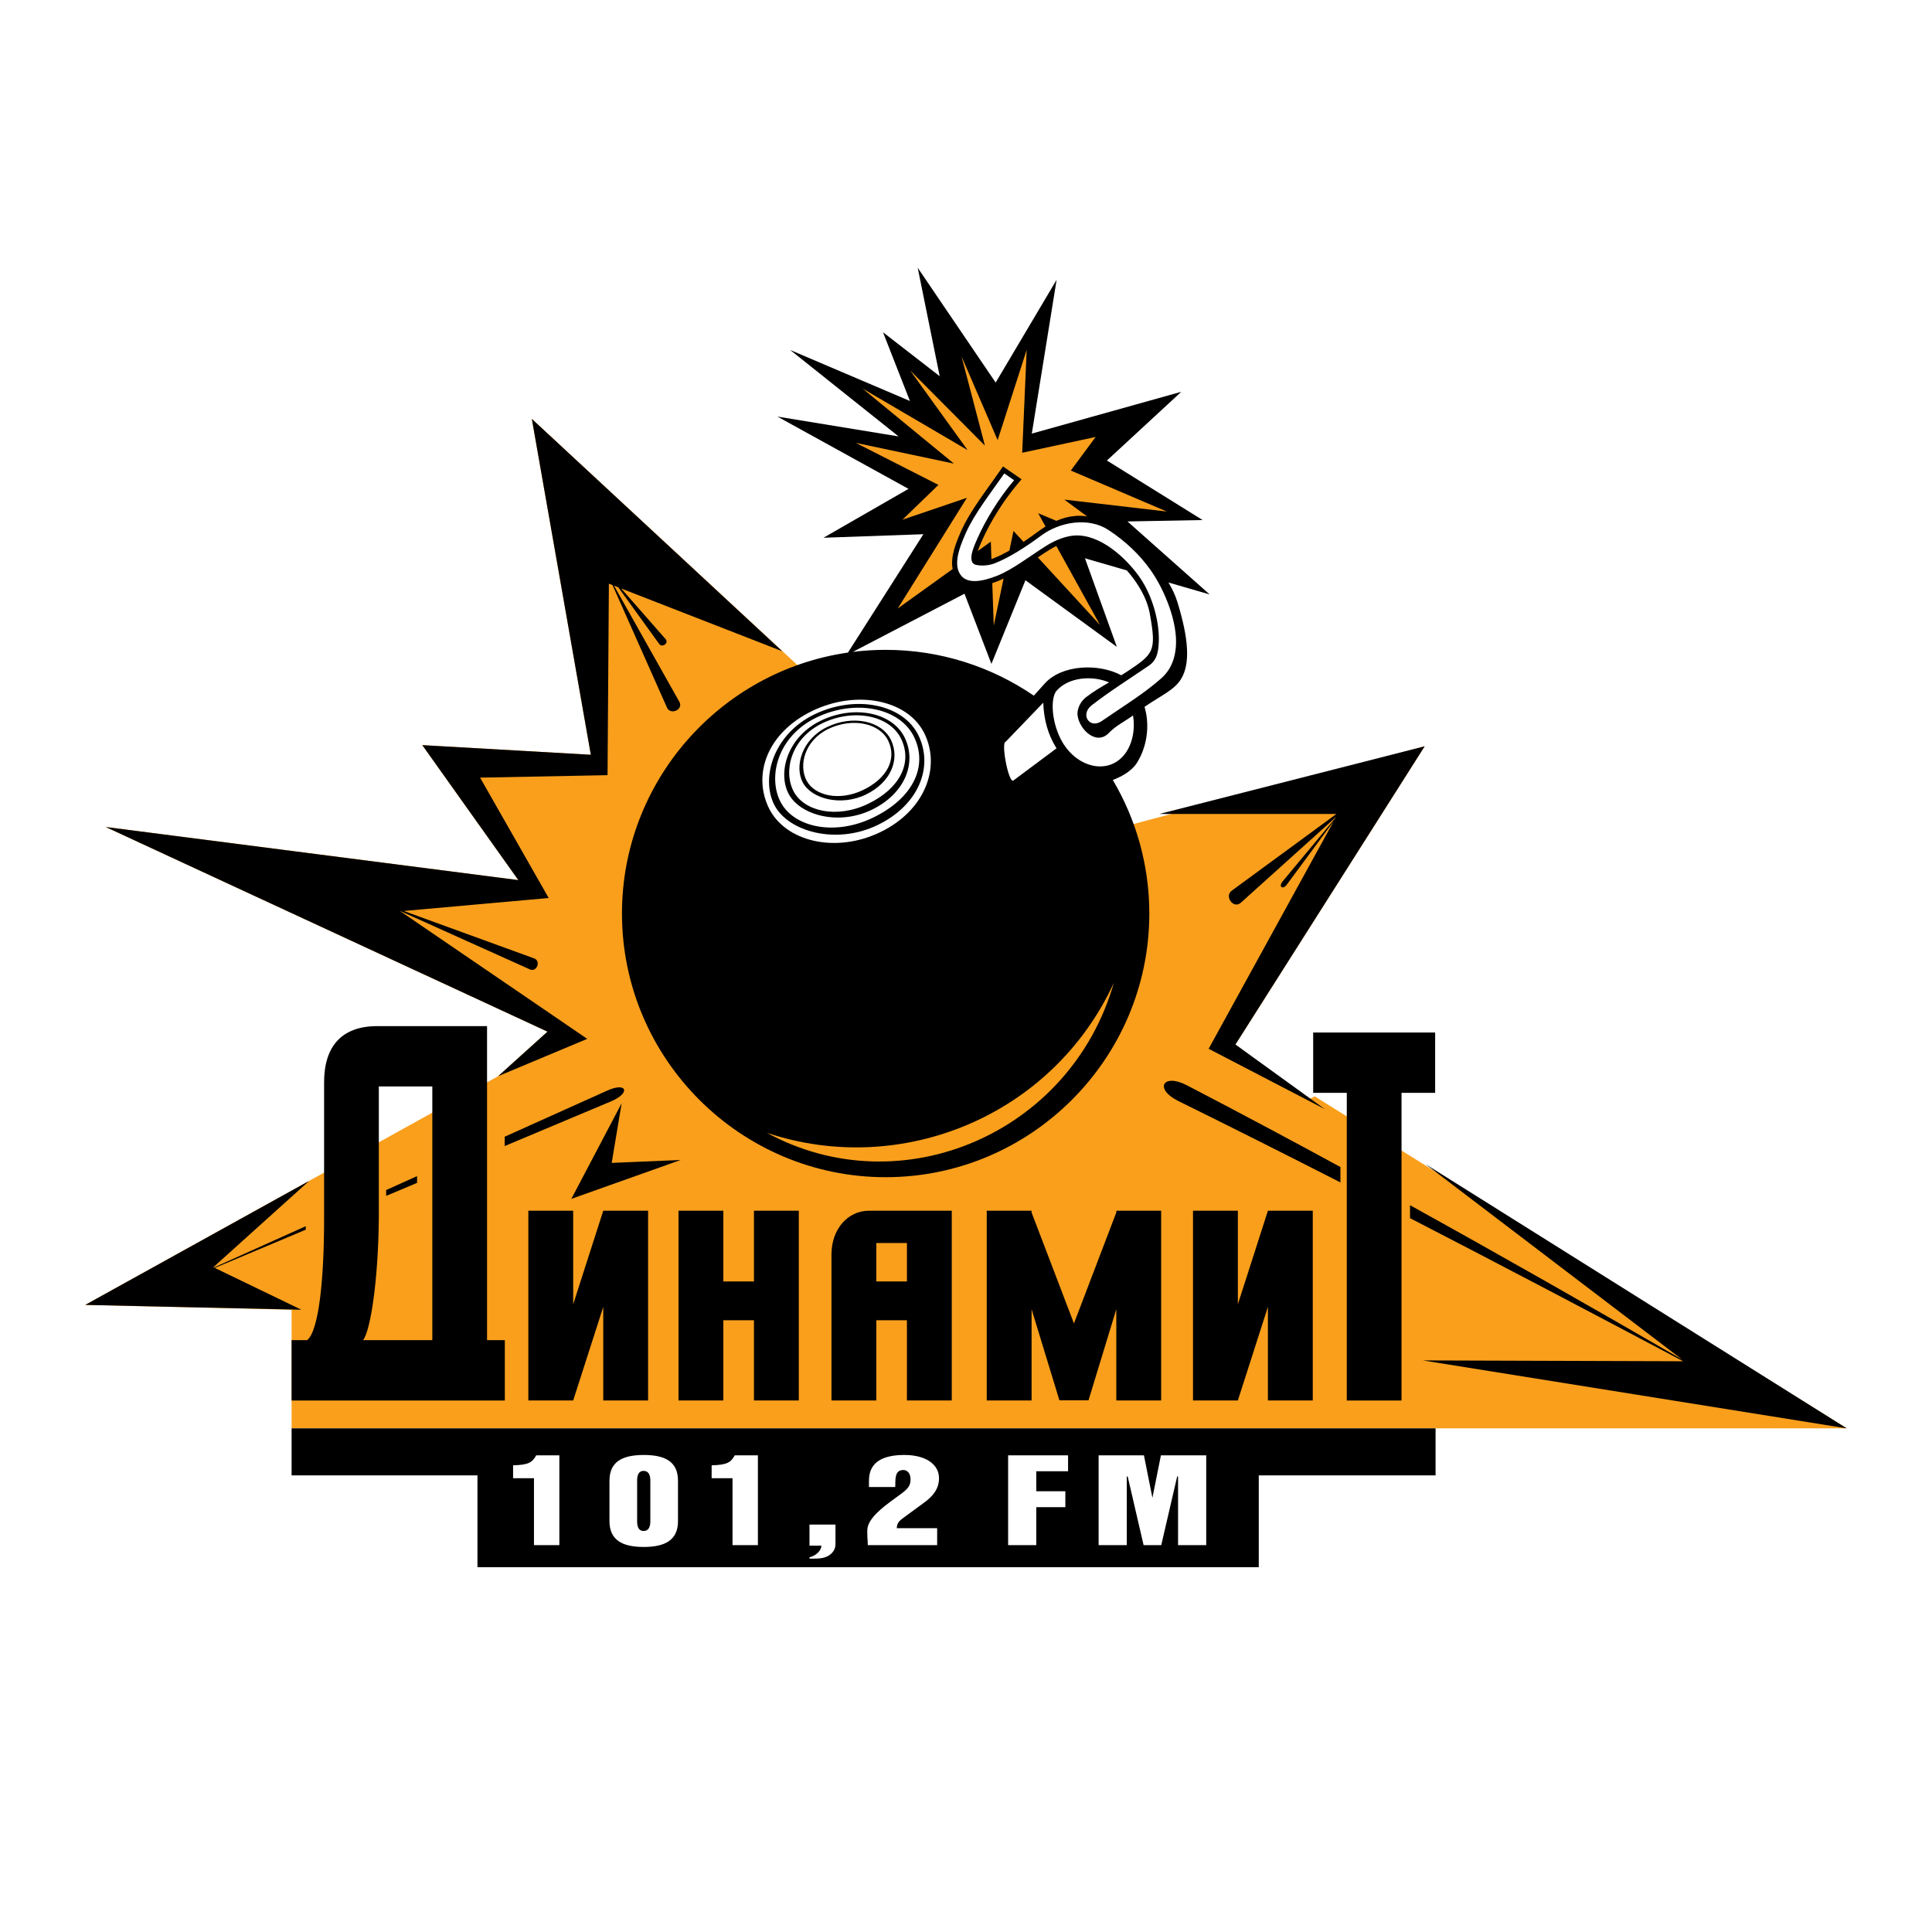 <?xml version="1.0" encoding="utf-8"?>
<!-- Generator: Adobe Illustrator 13.0.0, SVG Export Plug-In . SVG Version: 6.00 Build 14948)  -->
<!DOCTYPE svg PUBLIC "-//W3C//DTD SVG 1.0//EN" "http://www.w3.org/TR/2001/REC-SVG-20010904/DTD/svg10.dtd">
<svg version="1.0" id="Layer_1" xmlns="http://www.w3.org/2000/svg" xmlns:xlink="http://www.w3.org/1999/xlink" x="0px" y="0px"
	 width="192.756px" height="192.756px" viewBox="0 0 192.756 192.756" enable-background="new 0 0 192.756 192.756"
	 xml:space="preserve">
<g>
	<polygon fill-rule="evenodd" clip-rule="evenodd" fill="#FFFFFF" points="0,0 192.756,0 192.756,192.756 0,192.756 0,0 	"/>
	<polygon fill-rule="evenodd" clip-rule="evenodd" fill="#F99F1C" points="53.062,41.794 58.948,75.303 42.133,74.342 
		51.715,87.808 10.546,82.509 54.624,102.928 49.7,107.371 8.504,130.191 29.093,130.672 29.093,142.508 184.252,142.508 
		131.171,109.385 130.538,109.711 123.259,104.211 142.142,74.456 110.837,82.817 79.641,66.432 53.062,41.794 	"/>
	<path d="M111.869,67.373c0.208-0.127,0.414-0.257,0.618-0.394c2.606-1.739,2.909-1.986,2.235-5.723
		c-0.284-1.575-1.177-3.072-2.294-4.343l-4.181-1.211l3.182,8.837l-9.12-6.646l-3.394,8.342l-2.687-6.999l-11.137,5.802
		c1.071-0.134,2.162-0.203,3.268-0.203c5.475,0,10.567,1.688,14.786,4.569l1.088-1.208
		C105.949,66.291,109.633,66.165,111.869,67.373L111.869,67.373z M113.039,71.38c-0.867,0.63-1.707,1.016-2.407,1.747
		c-1.257,1.31-2.982-0.372-3.128-1.8c-0.052-0.515,0.227-1.286,0.838-1.758c0.741-0.573,1.526-1.032,2.312-1.485
		c-1.67-0.707-4.004-0.543-5.223,0.811c-0.684,0.76-0.511,3.352,0.591,5.192c1.51,2.521,4.517,3.212,6.138,1.224
		C112.95,74.341,113.289,72.838,113.039,71.38L113.039,71.38z M116.578,58.116c0.363,0.605,0.681,1.258,0.902,1.983
		c1.129,3.688,1.275,6.129,0.363,7.632c-0.687,1.134-1.999,1.649-3.65,2.791c0.577,1.982,0.191,4.085-0.775,5.608
		c-0.448,0.706-1.375,1.314-2.394,1.685c2.312,3.912,3.643,8.469,3.643,13.327c0,14.489-11.817,26.307-26.307,26.307
		c-14.489,0-26.306-11.818-26.306-26.307c0-13.213,9.829-24.203,22.548-26.036l7.526-11.808l-9.969,0.354l8.484-4.878l-13.079-7.211
		l12.089,1.979l-10.817-8.625l11.948,5.09l-2.687-6.858l5.656,4.383l-2.192-10.817l7.777,11.453l6.08-10.251l-2.474,15.342
		l14.917-4.171l-7.423,6.858l9.544,5.938l-7.494,0.142l8.201,7.282L116.578,58.116L116.578,58.116z"/>
	<path fill="#FFFFFF" d="M100.341,74l3.747-3.894c0.049,1.714,0.489,3.232,1.322,4.555l-4.335,3.232
		C100.586,77.992,99.851,74.024,100.341,74L100.341,74z M81.033,70.932c4.462-2.16,9.578-1.1,11.208,2.269
		c1.631,3.369,0.057,7.658-4.404,9.818c-4.461,2.159-9.504,0.953-11.135-2.416C75.07,77.233,76.571,73.092,81.033,70.932
		L81.033,70.932z"/>
	<path fill-rule="evenodd" clip-rule="evenodd" d="M78.044,64.974l-24.982-23.18l5.885,33.509l-16.814-0.961l9.582,13.466
		l-41.169-5.299l44.078,20.418l-4.924,4.443l8.888-3.723L39.865,90.865l13.012,5.857c0.662,0.297,1.143-0.838,0.401-1.107
		l-12.996-4.727l14.462-1.293l-6.846-12.01l12.716-0.247l0.135-19.104l0.365,0.143l5.427,12.211
		c0.358,0.805,1.671,0.199,1.241-0.565l-6.519-11.588l0.427,0.166l4.076,5.642c0.303,0.42,0.985-0.088,0.645-0.475l-4.432-5.054
		L78.044,64.974L78.044,64.974z M115.669,81.21l26.473-6.754l-18.883,29.755l8.926,6.451l-11.598-6.025l12.476-22.705l-4.669,6.314
		c-0.419,0.565-0.87,0.226-0.421-0.315l5.287-6.358l0.033-0.06l-9.492,8.548c-0.752,0.678-1.689-0.684-0.893-1.21l10.425-7.641
		H115.669L115.669,81.21z M142.206,116.133l42.046,26.375l-42.297-6.779l25.971,0.084c-9.027-4.783-18.122-9.572-27.248-14.279
		v-1.291c9.061,5.012,18.127,10.18,27.146,15.395L142.206,116.133L142.206,116.133z M133.734,116.434
		c-5.115-2.783-10.225-5.508-15.316-8.154c-2.4-1.246-3.285,0.369-0.861,1.566c5.395,2.66,10.789,5.375,16.178,8.125V116.434
		L133.734,116.434z M30.843,117.82L8.504,130.191l21.561,0.48l-8.633-4.17l9.072-3.814v-0.348l-9.16,4.119l-0.058-0.027
		L30.843,117.82L30.843,117.82z M38.527,119.314l3.083-1.297v-0.674l-3.083,1.387V119.314L38.527,119.314z M50.353,114.342
		l10.601-4.455c1.989-0.838,1.604-1.965-0.36-1.082l-10.24,4.605V114.342L50.353,114.342z M62.021,110.072l-5.018,9.539
		l10.911-3.881l-6.885,0.293L62.021,110.072L62.021,110.072z M29.093,142.508h114.134v4.689h-17.64v9.16h-77.95v-9.16H29.093
		V142.508L29.093,142.508z M75.222,120.795h4.474v18.928h-4.474v-8.002h-3.054v8.002h-4.474v-18.928h4.474v7.055h3.054V120.795
		L75.222,120.795z M86.699,120.795h8.259v18.928h-4.474v-8.002H87.43v8.002h-4.474V125.16
		C82.956,122.629,84.583,120.795,86.699,120.795L86.699,120.795z M90.484,127.85v-3.832H87.43v3.832H90.484L90.484,127.85z
		 M98.446,120.795h4.474v0.172l4.228,11.072l4.227-11.072v-0.172h4.474v18.928h-4.474v-9.104l-2.773,9.088h-2.906l-2.774-9.088
		v9.104h-4.474V120.795L98.446,120.795z M119.027,120.795h4.474v9.334l2.999-9.334h4.475v18.928H126.5v-9.336l-2.999,9.336h-4.474
		V120.795L119.027,120.795z M139.831,109.035v30.695h-5.461v-30.695h-3.354v-6.021h12.169v6.021H139.831L139.831,109.035z
		 M52.713,120.795h4.474v9.334l3-9.334h4.474v18.928h-4.474v-9.336l-3,9.336h-4.474V120.795L52.713,120.795z M29.093,139.73h21.274
		v-6.023h-1.774v-31.332H37.653c-3.634,0-5.318,2.09-5.318,5.611v13.672c0,5.881-0.513,11.096-1.688,12.049h-1.554V139.73
		L29.093,139.73z M43.132,108.396v25.311h-6.909c0.743-0.932,1.52-5.971,1.573-12.24v-13.07H43.132L43.132,108.396z M60.807,151.758
		c0,1.898,1.283,2.582,3.41,2.582c2.145,0,3.427-0.684,3.427-2.582v-4.027c0-1.898-1.283-2.568-3.41-2.568
		c-2.144,0-3.427,0.67-3.427,2.568V151.758L60.807,151.758z M63.567,147.9c-0.042-0.906,0.264-1.148,0.643-1.148
		c0.39,0,0.716,0.242,0.675,1.148v3.688c0.042,0.918-0.285,1.158-0.675,1.158c-0.379,0-0.685-0.24-0.643-1.158V147.9L63.567,147.9z
		 M73.083,154.158h2.533v-8.961h-2.308c-0.396,0.707-0.748,0.955-2.308,0.998v1.287h2.083V154.158L73.083,154.158z M80.764,155.506
		c0.494,0,1.127,0.029,1.626-0.162c0.565-0.217,0.966-0.689,0.966-1.258v-1.98h-2.593v2.104h1.19
		c-0.023,0.531-0.563,1.004-1.19,1.162V155.506L80.764,155.506z M93.5,154.158v-1.693h-4.029c0.017-0.609,0.366-0.814,0.855-1.174
		l1.857-1.361c0.979-0.705,1.502-1.459,1.502-2.449c0-1.434-1.401-2.307-3.393-2.318c-3.646-0.023-3.596,1.982-3.596,2.771v0.424
		h2.624c0.028-0.693-0.106-1.701,0.811-1.695c0.353,0.002,0.701,0.283,0.711,0.877c0.008,0.457-0.05,0.844-0.822,1.412l-1.216,0.895
		c-1.46,1.072-2.081,1.863-2.229,2.486c-0.122,0.512,0.021,1.443,0.004,1.826H93.5L93.5,154.158z M103.39,154.158v-3.787h2.9v-1.59
		h-2.9v-1.994h3.171v-1.59h-5.981v8.961H103.39L103.39,154.158z M114.977,149.439l-0.847-4.242h-4.521v8.961h2.81v-6.852h0.089
		l1.589,6.852h1.761l1.589-6.852h0.088v6.852h2.81v-8.961h-4.52L114.977,149.439L114.977,149.439z M53.274,154.158h2.533v-8.961
		h-2.308c-0.396,0.707-0.748,0.955-2.308,0.998v1.287h2.083V154.158L53.274,154.158z"/>
	<path fill-rule="evenodd" clip-rule="evenodd" fill="#F99F1C" d="M111.128,98.059c-4.283,14.98-21.162,22.277-34.624,14.959
		C89.901,117.51,104.994,111.363,111.128,98.059L111.128,98.059z"/>
	<path fill-rule="evenodd" clip-rule="evenodd" d="M82.529,72.531c2.531-1.224,5.433-0.624,6.358,1.283
		c0.925,1.907,0.033,4.235-2.499,5.458c-2.531,1.221-5.452,0.401-6.297-1.209C79.246,76.452,79.998,73.752,82.529,72.531
		L82.529,72.531z M82.645,72.726c2.383-1.15,5.135-0.606,5.987,1.208c0.851,1.814-0.128,3.73-2.512,4.88
		c-2.382,1.152-4.854,0.576-5.651-0.94C79.672,76.359,80.262,73.877,82.645,72.726L82.645,72.726z M81.891,71.903
		c3.333-1.613,7.156-0.822,8.374,1.693c1.218,2.514,0.042,5.585-3.291,7.197c-3.333,1.611-7.179,0.529-8.293-1.594
		C77.567,77.076,78.558,73.515,81.891,71.903L81.891,71.903z M82.043,72.161c3.138-1.518,6.763-0.799,7.884,1.594
		c1.121,2.393-0.168,4.919-3.307,6.437c-3.138,1.519-6.393,0.76-7.442-1.24C78.128,76.953,78.905,73.679,82.043,72.161
		L82.043,72.161z M81.251,71.276c4.136-2.003,8.878-1.021,10.39,2.102c1.511,3.123,0.051,6.936-4.083,8.938
		c-4.135,2.001-8.907,0.657-10.289-1.98C75.888,77.699,77.116,73.277,81.251,71.276L81.251,71.276z M81.44,71.596
		c3.894-1.885,8.391-0.992,9.781,1.98c1.392,2.972-0.208,6.108-4.103,7.994c-3.893,1.885-7.931,0.942-9.233-1.541
		C76.584,77.547,77.547,73.481,81.44,71.596L81.44,71.596z"/>
	<path fill="#FFFFFF" d="M101.176,47.912c-1.59,1.88-2.839,3.992-3.626,5.732c-0.443,0.98-0.698,1.698-0.626,2.186
		c0.067,0.45,0.331,0.532,0.749,0.577c0.439,0.047,1.053,0.003,1.617-0.225c1.444-0.572,3.072-1.621,4.6-2.756
		c1.822-1.354,4.696-1.863,6.694-0.554c1.748,1.145,3.159,2.519,4.206,3.996c1.384,1.954,2.754,5.245,2.521,7.735
		c-0.099,1.059-0.436,2.174-1.455,3.077c-1.815,1.607-4.137,3.007-5.935,4.259c-1.194,0.833-2.208-0.643-0.991-1.583
		c1.855-1.434,3.777-2.634,5.706-3.954c0.725-0.497,0.882-1.206,0.95-1.933c0.212-2.288-0.628-5.108-1.919-6.93
		c-1.354-1.912-3.925-4.265-6.447-4.111c-0.838,0.051-1.844,0.408-2.795,1.001c-1.706,1.065-3.379,2.395-4.938,3.012
		c-1.553,0.615-2.93,0.8-3.587-0.004c-0.785-0.962-0.327-2.521,0.482-4.309c0.845-1.868,2.367-3.818,3.816-5.891L101.176,47.912
		L101.176,47.912z"/>
	<path fill-rule="evenodd" clip-rule="evenodd" fill="#F99F1C" d="M99.534,43.909l2.898-9l-0.448,10.263l7.329-1.576l-2.478,3.351
		l9.579,4.089l-10.226-1.19l2.273,1.674c-0.396-0.06-0.796-0.077-1.19-0.044c-0.643,0.053-1.275,0.231-1.873,0.488l-1.817-0.758
		l0.731,1.324c-0.253,0.155-0.495,0.321-0.725,0.492c-0.482,0.359-0.978,0.708-1.472,1.038l-0.998-1.085l-0.408,1.954
		c-0.551,0.312-1.091,0.58-1.607,0.784c-0.055,0.021-0.117,0.044-0.187,0.068l-0.061-1.742l-1.297,0.932
		c0.104-0.317,0.258-0.688,0.452-1.117c0.409-0.904,0.946-1.911,1.59-2.929c0.57-0.902,1.229-1.817,1.962-2.684l0.359-0.425
		l-1.851-1.279l-0.287,0.411c-0.411,0.586-0.647,0.918-0.888,1.252c-1.167,1.631-2.282,3.191-2.974,4.721
		c-0.42,0.928-0.751,1.805-0.876,2.592c-0.072,0.452-0.078,0.874,0.002,1.26l-5.477,3.934l6.902-11.041l-6.432,2.185l3.589-3.473
		l-8.241-4.193l9.787,2.07l-9.117-7.49l10.481,6.141l-5.733-7.946l7.46,7.497l-2.335-8.905L99.534,43.909L99.534,43.909z
		 M105.391,54.475l4.354,7.876l-6.196-6.737c0.396-0.271,0.779-0.528,1.146-0.755C104.906,54.726,105.141,54.594,105.391,54.475
		L105.391,54.475z M100.127,57.725l-0.98,4.693L99,58.18C99.379,58.058,99.755,57.903,100.127,57.725L100.127,57.725z"/>
</g>
</svg>
